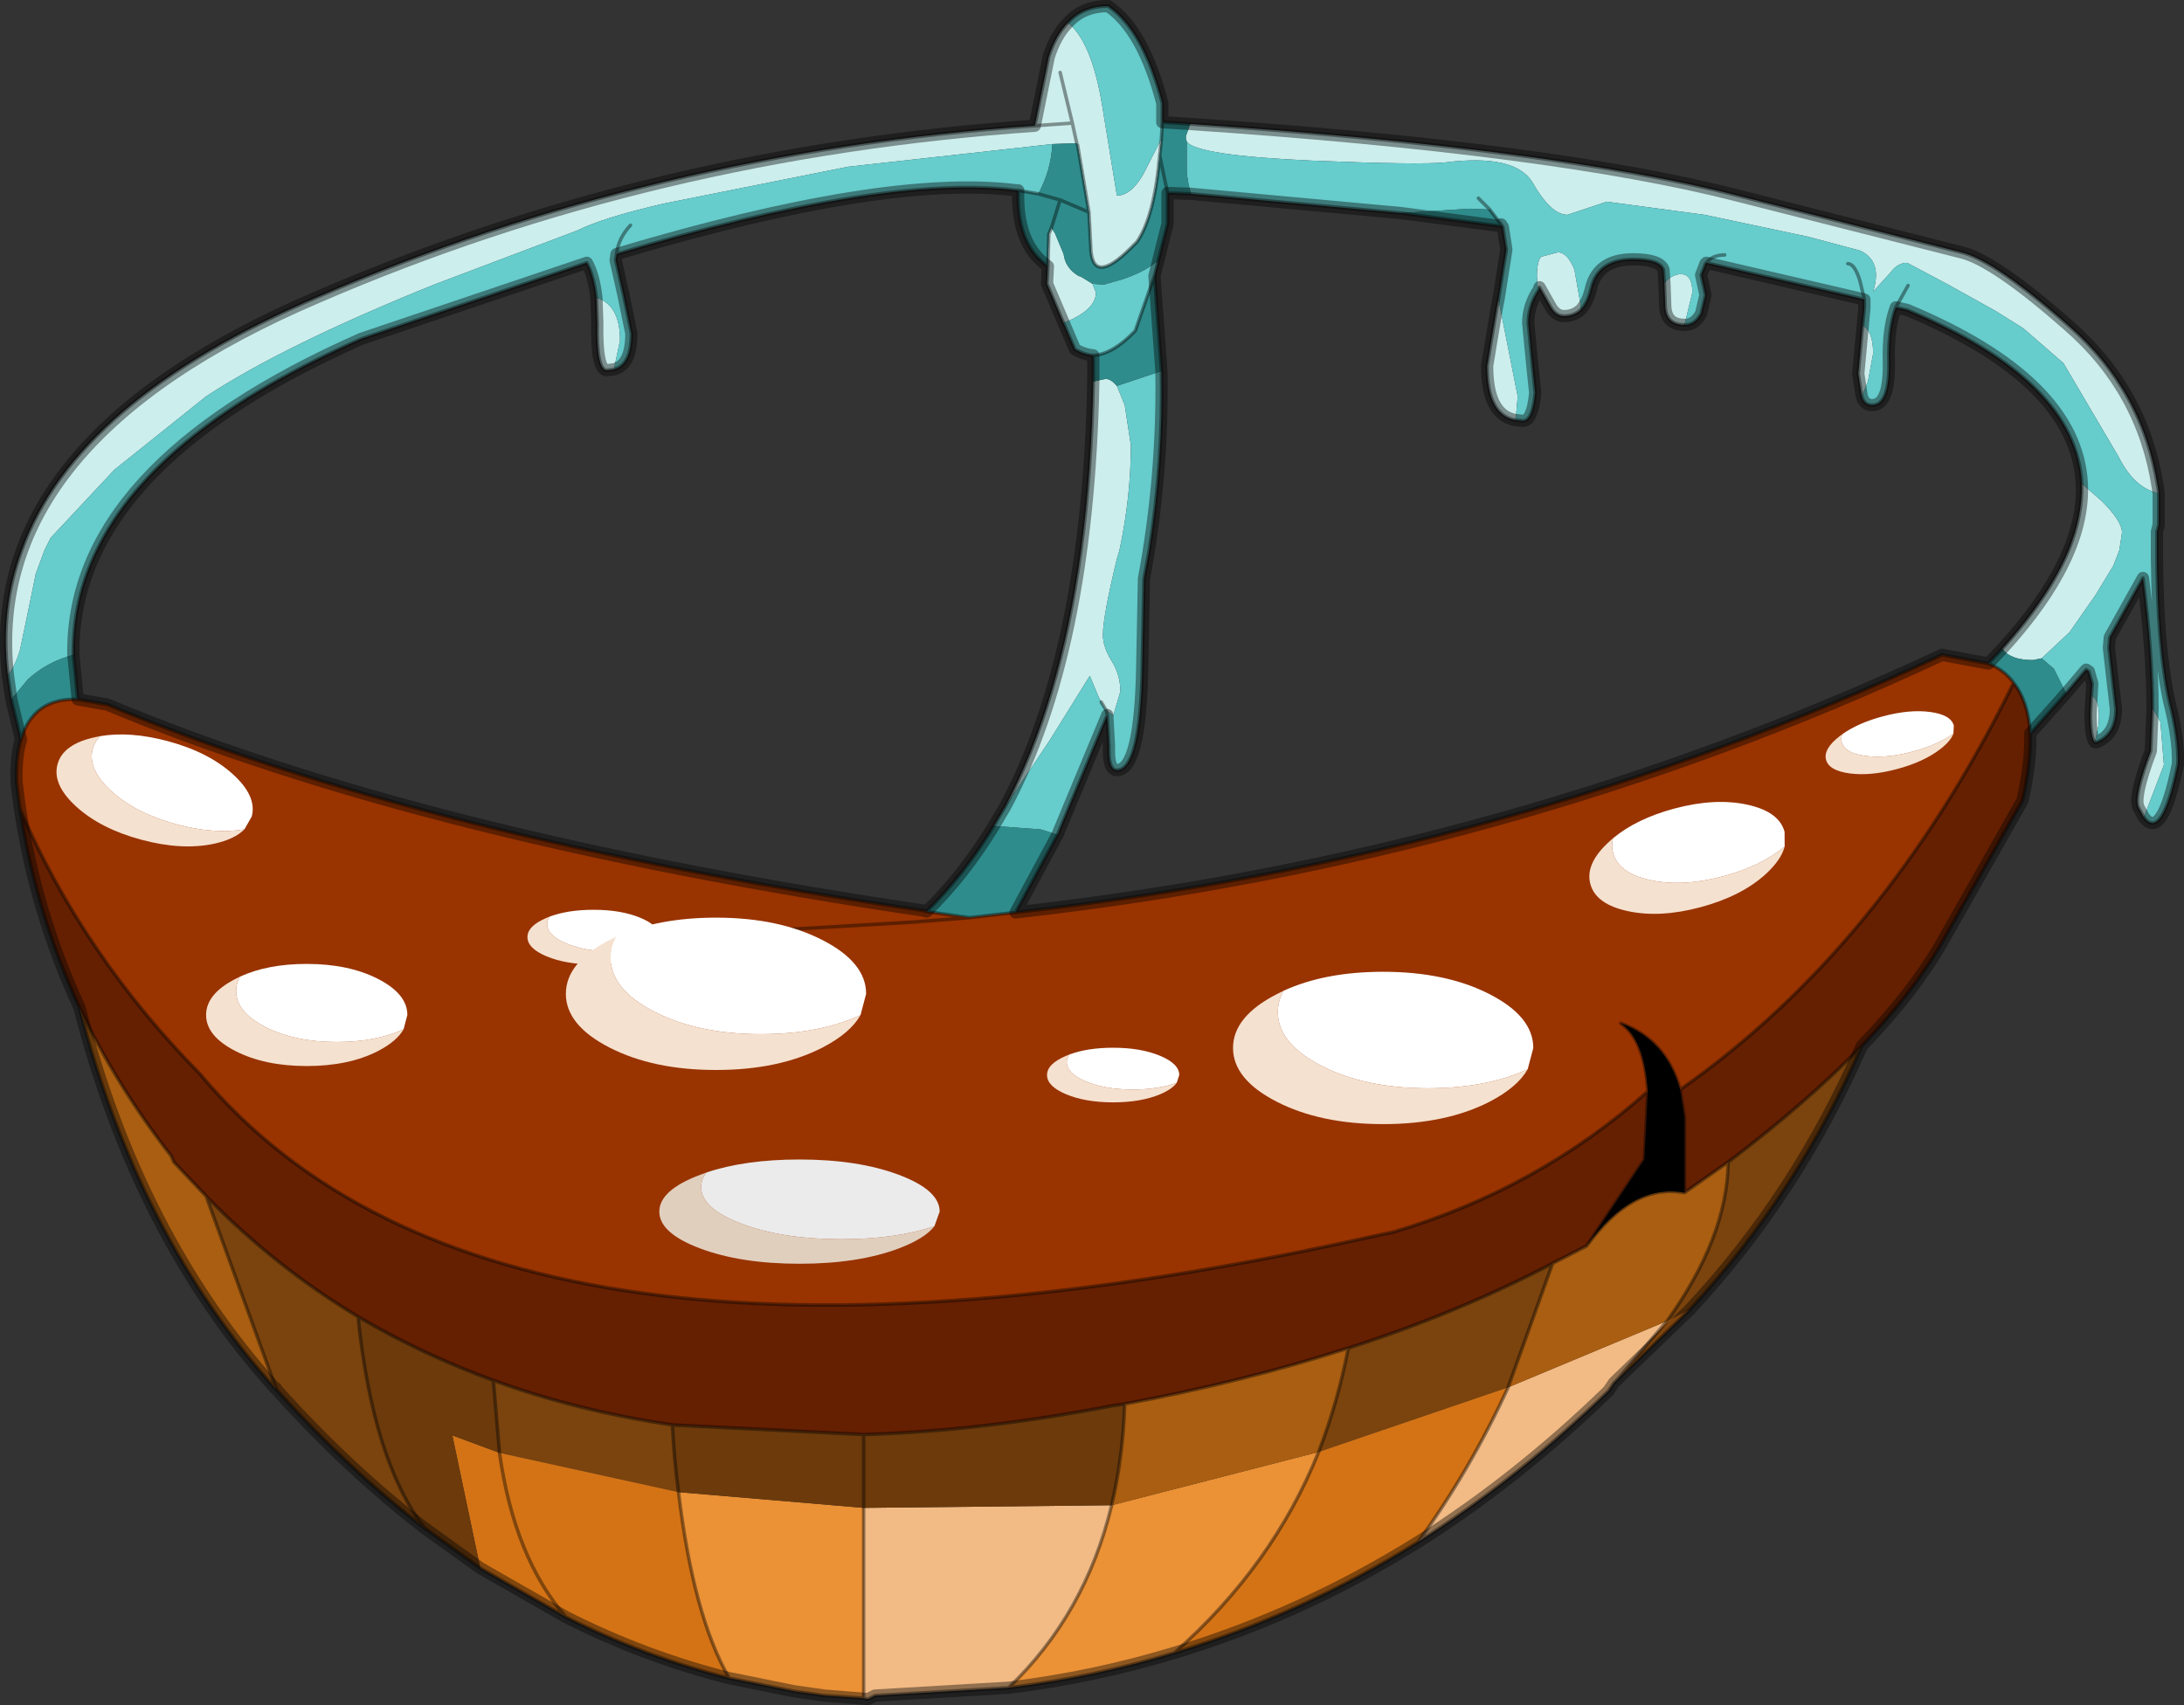 <?xml version="1.0"?>
<svg xmlns="http://www.w3.org/2000/svg" xmlns:xlink="http://www.w3.org/1999/xlink" width="125.05px" height="97.65px"><rect width="100%" height="100%" fill="#333333" stroke="none"/><g transform="matrix(1, 0, 0, 1, -212.95, -151.65)"><use xlink:href="#object-0" width="125.05" height="97.65" transform="matrix(1, 0, 0, 1, 212.95, 151.65)"/></g><defs><g transform="matrix(1, 0, 0, 1, 34.15, 35.95)" id="object-0"><use xlink:href="#object-1" width="124.55" height="97.15" transform="matrix(1, 0, 0, 1, -33.9, -35.7)"/><use xlink:href="#object-2" width="13.4" height="6.8" transform="matrix(0.83, -0.223, 0.223, 0.83, 56.15, 11.85)"/><use xlink:href="#object-4" width="13.4" height="6.8" transform="matrix(1.283, 0, 0, 1.283, 36.45, 19.7)"/><use xlink:href="#object-6" width="13.4" height="6.8" transform="matrix(0.565, 0, 0, 0.46, -3.95, 16.15)"/><use xlink:href="#object-8" width="13.4" height="6.8" transform="matrix(1.198, 0, 0, 0.878, 3.6, 30.45)"/><use xlink:href="#object-10" width="13.4" height="6.8" transform="matrix(0.565, 0, 0, 0.46, 25.8, 24.05)"/><use xlink:href="#object-12" width="13.4" height="6.8" transform="matrix(0.86, 0, 0, 0.86, -22.35, 19.25)"/><use xlink:href="#object-14" width="13.4" height="6.8" transform="matrix(1.283, 0, 0, 1.283, -1.75, 16.6)"/><use xlink:href="#object-16" width="13.4" height="6.8" transform="matrix(0.83, 0.223, -0.223, 0.83, -30.1, 5)"/><use xlink:href="#object-18" width="13.4" height="6.8" transform="matrix(0.546, -0.146, 0.119, 0.444, 70, 6.05)"/><use xlink:href="#object-20" width="125.05" height="97.65" transform="matrix(1, 0, 0, 1, -34.15, -35.95)"/></g><g transform="matrix(1, 0, 0, 1, 33.9, 35.7)" id="object-1"><path fill-rule="evenodd" fill="#cceeed" stroke="none" d="M-33.7 2.7Q-34.15 -1.1 -32.9 -4.45Q-29.8 -13.05 -15.95 -18.95Q3.25 -27.25 25.1 -28.75L25.9 -32.7Q26.3 -33.95 27 -34.65Q28.35 -33.55 28.95 -29.95L29.8 -24.75Q30.6 -24.75 31.3 -25.95L32.35 -28L32.25 -27.05Q31.95 -23.55 30.95 -22.1L30.6 -21.75Q28.35 -19.5 28.3 -21.85L28.2 -23.8L27.55 -27.65L27.5 -27.75L26.1 -27.7L14.4 -26.4L3.9 -24.3Q0.4 -23.5 -1.1 -22.75L-9.3 -19.65Q-17.85 -16.2 -22.35 -13.25L-27.6 -9.05L-31.25 -5.15L-31.6 -4.45L-32.1 -3.1L-32.5 -1.15L-33 1.25Q-33.3 2.25 -33.7 2.7M34 -28.85Q54.85 -27.45 65.35 -24.75L78.15 -21.5Q80.05 -21.05 84.3 -17.3Q88.55 -13.6 89.4 -8.05L89.45 -7.7Q88.05 -8 87.15 -9.8L84 -15.15L81.7 -17.15L80.1 -18.15L77.4 -19.65L75.05 -20.9Q74.5 -20.9 74.1 -20.35L73.1 -19.25Q73.65 -21 72.35 -21.6L69.35 -22.4L63.45 -23.65L57.85 -24.4L56.65 -24L55.6 -23.65Q54.65 -23.65 53.6 -25.5Q52.6 -27.15 48.6 -26.65Q47.15 -26.5 41 -26.75Q34.3 -27.05 33.8 -27.85L33.75 -28L33.75 -28.15L34 -28.85M88.6 10.85L88.3 10.3Q88 9.7 89 7.05L89.1 4.6L89.55 5.4L89.75 7.85L88.6 10.85M85.8 6.55Q85.55 6.3 85.55 4.9L85.6 3.9Q86.15 4.15 86 5.6L85.8 6.55M25.1 -28.75L27.25 -28.9L27.5 -27.75L27.25 -28.9L25.1 -28.75M25.85 -20.7L25.9 -22.55L26.05 -22.9L26.25 -22.6L26.75 -21.4Q26.85 -20.6 27.6 -20.15L27.75 -20.1L28.4 -19.7L28.6 -19.2Q28.6 -18.35 27.3 -17.7L26.75 -17.45L25.8 -19.7L25.85 -20.7M1 -14.8L0.6 -14.75Q0 -14.75 0.05 -17.45L0 -18.9Q1.35 -18.5 1.35 -16.45L1 -14.8M23.4 10.25Q26.55 4.35 27.75 -4.45Q28.35 -8.9 28.45 -14.1L29.15 -14.25Q29.45 -14.25 29.75 -13.9L29.8 -13.85L30.25 -12.75L30.6 -10.45Q30.6 -7.5 29.95 -4.45L29.8 -3.95Q29 -0.65 29 0.4Q29 1.1 29.5 1.9Q30 2.7 30 3.65L29.6 5L29.2 4.75L28.9 4.25L28.75 3.95L28.25 2.75L25.95 6.45L23.4 10.25M27.25 -28.9L26.55 -31.8L27.25 -28.9M80.5 1.2Q83.2 -1.8 84.3 -4.45Q85.1 -6.45 85.05 -8.25L86.2 -7.25Q87.35 -6.1 87.35 -5.45L87.2 -4.45L86.85 -3.55L85.85 -1.9L84.35 0.25L82.75 1.75L82.25 1.85Q80.95 1.85 80.5 1.2M72.45 -13.25L72.25 -14.55L72.5 -17.3Q73.1 -17 73.1 -15.7L72.8 -14.1L72.45 -13.25M62.3 -17.35Q61.25 -17.35 61.2 -18.4L61.15 -19.75Q61.6 -20.25 62.1 -20.25Q62.75 -20.25 62.75 -19.2L62.3 -17.35M56.35 -18.2Q55.95 -17.85 55.4 -17.85Q54.95 -17.85 54.65 -18.35L54 -19.5L53.9 -19.5L53.85 -20.1Q53.85 -21 54.1 -21.25L55.05 -21.5Q55.6 -21.5 56 -20.5L56.35 -18.5L56.35 -18.2M52.6 -11.9Q51 -12.2 51 -15L51.55 -18.3L51.65 -18.8L52.75 -13.25L52.65 -12.1L52.6 -11.9"/><path fill-rule="evenodd" fill="#66cccc" stroke="none" d="M27 -34.65Q27.85 -35.6 29.3 -35.6Q31.3 -34.25 32.4 -30.05L32.4 -28.95L32.35 -28L31.3 -25.95Q30.6 -24.75 29.8 -24.75L28.95 -29.95Q28.35 -33.55 27 -34.65M89.45 -7.7L89.45 -5.9L89.35 -5.5L89.35 -4.45Q89.35 1 90.05 4.2Q90.6 6.35 90.55 7.8Q89.65 12.25 88.6 10.85L89.75 7.85L89.55 5.4L89.1 4.6Q89.1 1.45 88.55 -2.85L86.65 0.55L86.6 1.15L87 4.65Q87 6.1 85.9 6.55L85.8 6.55L86 5.6Q86.15 4.15 85.6 3.9L85.65 3.2L85.45 2.5L85.3 2.4L85.25 2.45L84.15 3.75L83.45 2.35L82.75 1.75L84.35 0.25L85.85 -1.9L86.85 -3.55L87.2 -4.45L87.35 -5.45Q87.35 -6.1 86.2 -7.25L85.05 -8.25Q84.75 -14.15 75.05 -18.2L74.4 -18.35Q73.95 -17.15 74 -15.25Q74.05 -12.75 73.05 -12.75Q72.6 -12.75 72.45 -13.25L72.8 -14.1L73.1 -15.7Q73.1 -17 72.5 -17.3L72.6 -18.3L72.6 -18.8L63.55 -20.9L63.5 -20.85L63.25 -20.2L63.5 -19.05L63.25 -18Q62.9 -17.35 62.35 -17.35L62.3 -17.35L62.75 -19.2Q62.75 -20.25 62.1 -20.25Q61.6 -20.25 61.15 -19.75L61.1 -20.5Q60.9 -21.1 59.35 -21.1Q57.35 -21.1 56.95 -19.45Q56.75 -18.6 56.35 -18.2L56.35 -18.5L56 -20.5Q55.6 -21.5 55.05 -21.5L54.1 -21.25Q53.85 -21 53.85 -20.1L53.9 -19.5L54 -19.5L53.95 -19.35Q53.35 -18.45 53.35 -17.45L53.55 -15.4L53.75 -13.45Q53.6 -11.85 53.05 -11.85L52.6 -11.9L52.65 -12.1L52.75 -13.25L51.65 -18.8L52.1 -21.65L51.9 -22.95L51.8 -23.1L51.15 -23.95L50 -24L46.05 -23.75L34.05 -24.85Q33.85 -25.45 33.8 -26.15L33.8 -27.85Q34.3 -27.05 41 -26.75Q47.15 -26.5 48.6 -26.65Q52.6 -27.15 53.6 -25.5Q54.65 -23.65 55.6 -23.65L56.65 -24L57.85 -24.4L63.45 -23.65L69.35 -22.4L72.35 -21.6Q73.65 -21 73.1 -19.25L74.1 -20.35Q74.5 -20.9 75.05 -20.9L77.4 -19.65L80.1 -18.15L81.7 -17.15L84 -15.15L87.15 -9.8Q88.05 -8 89.45 -7.7M-33.5 4.1L-33.7 2.7Q-33.3 2.25 -33 1.25L-32.5 -1.15L-32.1 -3.1L-31.6 -4.45L-31.25 -5.15L-27.6 -9.05L-22.35 -13.25Q-17.85 -16.2 -9.3 -19.65L-1.1 -22.75Q0.4 -23.5 3.9 -24.3L14.4 -26.4L26.1 -27.7Q26.05 -26.25 25.3 -24.85L24.15 -25.05L24.05 -25.05Q16.55 -26 1.15 -21.4L1.1 -21.05L1.55 -19.05L2 -16.85Q2 -15.05 1 -14.8L1.35 -16.45Q1.35 -18.5 0 -18.9Q-0.15 -20.2 -0.55 -20.9L-13.45 -16.55Q-25.25 -11.35 -28.6 -4.45Q-30 -1.6 -29.95 1.55Q-31.45 1.95 -32.55 2.95L-33.5 4.1M22.75 11.35L23.4 10.25L25.95 6.45L28.25 2.75L28.75 3.95L28.9 4.25L29.2 4.75L29.6 5L30 3.65Q30 2.7 29.5 1.9Q29 1.1 29 0.4Q29 -0.65 29.8 -3.95L29.95 -4.45Q30.6 -7.5 30.6 -10.45L30.25 -12.75L29.8 -13.85L32.35 -14.7Q32.45 -9.5 31.65 -4.45L31.35 -2.8L31.25 2.2Q31.15 8.15 29.8 8.15Q29.3 8.15 29.35 6.8L29.25 5L26.4 11.85L25.45 11.55L22.75 11.35M28.45 -15.6Q27.9 -15.65 27.4 -15.95L26.75 -17.45L27.3 -17.7Q28.6 -18.35 28.6 -19.2L28.4 -19.7L29.05 -19.65L30.1 -19.95Q31.3 -20.35 32 -20.9L32.15 -20.95L31.95 -20.15L30.85 -17Q29.55 -15.65 28.45 -15.6M1.15 -21.4Q1.25 -22.3 1.95 -23.05Q1.25 -22.3 1.15 -21.4M29.25 5L29.2 4.75L29.25 5M51.15 -23.95L50.5 -24.6L51.15 -23.95M72.6 -18.8L72.35 -19.85Q72.05 -20.85 71.65 -20.85Q72.05 -20.85 72.35 -19.85L72.6 -18.8M75.1 -19.6L74.4 -18.35L75.1 -19.6M64.6 -21.35Q63.9 -21.35 63.55 -20.9Q63.9 -21.35 64.6 -21.35"/><path fill-rule="evenodd" fill="#2f8c8c" stroke="none" d="M32.4 -28.95L34 -28.85L33.75 -28.15L33.75 -28L33.8 -27.85L33.8 -26.15Q33.85 -25.45 34.05 -24.85L32.7 -24.9L32.25 -27.05Q31.95 -23.55 30.95 -22.1L30.6 -21.75Q28.35 -19.5 28.3 -21.85L28.2 -23.8L27.55 -27.65L27.5 -27.75L26.1 -27.7Q26.05 -26.25 25.3 -24.85L24.15 -25.05Q24.05 -21.95 25.85 -20.7L25.9 -22.55L26.05 -22.9L26.55 -24.5L25.3 -24.85L26.55 -24.5L26.05 -22.9L26.25 -22.6L26.75 -21.4Q26.85 -20.6 27.6 -20.15L27.75 -20.1L28.4 -19.7L29.05 -19.65L30.1 -19.95Q31.3 -20.35 32 -20.9L32.15 -20.95L32.7 -23.15L32.7 -24.9L32.25 -27.05L32.35 -28L32.4 -28.95M84.15 3.75L82.1 6.05Q82 4.25 81.15 3.15Q80.6 2.4 79.7 2.05L80.5 1.2Q80.95 1.85 82.25 1.85L82.75 1.75L83.45 2.35L84.15 3.75M-32.95 6.4L-33.5 4.1L-32.55 2.95Q-31.45 1.95 -29.95 1.55L-29.7 4.1Q-32.25 4 -32.95 6.4M18.9 16.25Q21.05 14.15 22.75 11.35L25.45 11.55L26.4 11.85L24 16.3L21.35 16.6L18.9 16.25M28.45 -14.1L28.45 -15.6Q29.55 -15.65 30.85 -17L31.95 -20.15L32.35 -14.7L29.8 -13.85L29.75 -13.9Q29.45 -14.25 29.15 -14.25L28.45 -14.1M51.8 -23L46.05 -23.75L50 -24L51.15 -23.95L51.8 -23.1L51.8 -23M28.2 -23.8L26.55 -24.5L28.2 -23.8"/><path fill-rule="evenodd" fill="#651f01" stroke="none" d="M82.1 6.05Q82.15 7.7 81.65 9.9L77 18.1Q75.35 20.95 72.45 23.95Q69.35 27.15 64.8 30.6L62.3 32.35L62.3 28.05L62.05 26.45Q73.7 18.3 81.15 3.15Q82 4.25 82.1 6.05M-29.6 21.75Q-32.1 16.35 -33 10.4Q-29.4 18.75 -22.7 25.55Q-5.6 46.05 44.7 34.8L45.65 34.6Q53.9 32.15 60.2 26.55L60 30.45L56.7 35.4L54.75 36.4Q49.3 39.25 43.05 41.25Q37 43.2 30.25 44.45L29.55 44.55Q22.05 46 15.3 46.2L4.35 45.65Q-1.1 44.85 -5.9 43.1Q-10 41.6 -13.65 39.45Q-18.4 36.6 -22.35 32.55L-24.2 30.6L-24.35 30.25Q-27.5 26.2 -29.6 21.75"/><path fill-rule="evenodd" fill="#7b430d" stroke="none" d="M72.45 23.95Q68.75 32.45 62.6 39.05L61.3 39.7Q64.75 34.9 64.8 30.6Q69.35 27.15 72.45 23.95M-9.85 51.55Q-14.2 48.2 -18.25 43.7L-18.35 43.55L-22.35 32.55Q-18.4 36.6 -13.65 39.45Q-12.8 47.7 -9.85 51.55M-5.9 43.1Q-1.1 44.85 4.35 45.65Q4.45 47.65 4.7 49.5L-5.55 47.25L-5.9 43.1M43.05 41.25Q49.3 39.25 54.75 36.4L52.2 43.5L41.35 47.2Q42.45 44.35 43.05 41.25"/><path fill-rule="evenodd" fill="#d47315" stroke="none" d="M62.6 39.05L58.45 43.05L61.3 39.7L62.6 39.05M47.05 52.35Q40.4 56.5 33.1 58.7Q38.75 53.7 41.35 47.2L52.2 43.5Q50.05 48.2 47.05 52.35M7.6 60.15Q2.8 58.95 -1.75 56.65L-6.65 53.85L-8.25 46.25L-5.55 47.25L4.7 49.5Q5.55 56.6 7.6 60.15M-1.75 56.65Q-4.7 53.25 -5.55 47.25Q-4.7 53.25 -1.75 56.65"/><path fill-rule="evenodd" fill="#f2ba84" stroke="none" d="M58.45 43.05L58.25 43.25L57.95 43.7Q52.75 48.75 47.05 52.35Q50.05 48.2 52.2 43.5L61.3 39.7L58.45 43.05M23.6 60.7L15.95 61.15L15.55 61.35L15.3 61.3L15.3 50.4L29.5 50.25Q28 56.5 23.6 60.7"/><path fill-rule="evenodd" fill="#eb9136" stroke="none" d="M33.1 58.7Q28.5 60.1 23.6 60.7Q28 56.5 29.5 50.25L41.35 47.2Q38.75 53.7 33.1 58.7M15.3 61.3L13.05 61.15L11.3 60.9L7.6 60.15Q5.55 56.6 4.7 49.5L15.3 50.4L15.3 61.3"/><path fill-rule="evenodd" fill="#6c3a0b" stroke="none" d="M-6.65 53.85L-9.85 51.55Q-12.8 47.7 -13.65 39.45Q-10 41.6 -5.9 43.1L-5.55 47.25L-8.25 46.25L-6.65 53.85M4.35 45.65L15.3 46.2Q22.05 46 29.55 44.55L30.25 44.45Q30.15 47.5 29.5 50.25L15.3 50.4L4.7 49.5Q4.45 47.65 4.35 45.65M15.3 46.2L15.3 50.4L15.3 46.2"/><path fill-rule="evenodd" fill="#aa5e11" stroke="none" d="M-18.4 43.55Q-26.25 34.85 -29.6 21.75Q-27.5 26.2 -24.35 30.25L-24.2 30.6L-22.35 32.55L-18.35 43.55L-18.4 43.55M30.25 44.45Q37 43.2 43.05 41.25Q42.45 44.35 41.35 47.2L29.5 50.25Q30.15 47.5 30.25 44.45M54.75 36.4L56.7 35.4Q59.3 31.8 62.3 32.35L64.8 30.6Q64.75 34.9 61.3 39.7L52.2 43.5L54.75 36.4"/><path fill-rule="evenodd" fill="#993300" stroke="none" d="M-33 10.4L-33.05 10.05L-33.2 8.85Q-33.25 7.4 -32.95 6.4Q-32.25 4 -29.7 4.1L-28 4.4Q-9.95 11.95 18.75 16.2L18.9 16.25L21.35 16.6L24 16.3Q52.25 13.15 77.05 1.55L79.7 2.05Q80.6 2.4 81.15 3.15Q73.7 18.3 62.05 26.45Q61.25 23.6 58.65 22.65Q60 23.55 60.2 26.55Q53.9 32.15 45.65 34.6L44.7 34.8Q-5.6 46.05 -22.7 25.55Q-29.4 18.75 -33 10.4M21.35 16.6L18.2 16.85L10.55 17.3L18.2 16.85L21.35 16.6"/><path fill-rule="evenodd" fill="#000000" stroke="none" d="M56.7 35.4L60 30.45L60.2 26.55Q60 23.55 58.65 22.65Q61.25 23.6 62.05 26.45L62.3 28.05L62.3 32.35Q59.3 31.8 56.7 35.4"/><path fill="none" stroke="#000000" stroke-opacity="0.4" stroke-width="0.2" stroke-linecap="round" stroke-linejoin="round" d="M-33.7 2.7Q-34.15 -1.1 -32.9 -4.45Q-29.8 -13.05 -15.95 -18.95Q3.25 -27.25 25.1 -28.75L25.9 -32.7Q26.3 -33.95 27 -34.65Q27.85 -35.6 29.3 -35.6Q31.3 -34.25 32.4 -30.05L32.4 -28.95L34 -28.85Q54.85 -27.45 65.35 -24.75L78.15 -21.5Q80.05 -21.05 84.3 -17.3Q88.55 -13.6 89.4 -8.05L89.45 -7.7L89.45 -5.9L89.35 -5.5L89.35 -4.45Q89.35 1 90.05 4.2Q90.6 6.35 90.55 7.8Q89.65 12.25 88.6 10.85L88.3 10.3Q88 9.7 89 7.05L89.1 4.6Q89.1 1.45 88.55 -2.85L86.65 0.55L86.6 1.15L87 4.65Q87 6.1 85.9 6.55L85.8 6.55Q85.55 6.3 85.55 4.9L85.6 3.9L85.65 3.2L85.45 2.5L85.3 2.4L85.25 2.45L84.15 3.75L82.1 6.05Q82.15 7.7 81.65 9.9L77 18.1Q75.35 20.95 72.45 23.95Q68.75 32.45 62.6 39.05L58.45 43.05L58.25 43.25L57.95 43.7Q52.75 48.75 47.05 52.35Q40.4 56.5 33.1 58.7Q28.5 60.1 23.6 60.7L15.95 61.15L15.55 61.35L15.3 61.3L13.05 61.15L11.3 60.9L7.6 60.15Q2.8 58.95 -1.75 56.65L-6.65 53.85L-9.85 51.55Q-14.2 48.2 -18.25 43.7L-18.4 43.55Q-26.25 34.85 -29.6 21.75Q-32.1 16.35 -33 10.4L-33.05 10.05L-33.2 8.85Q-33.25 7.4 -32.95 6.4L-33.5 4.1L-33.7 2.7M27.5 -27.75L27.25 -28.9L25.1 -28.75M25.3 -24.85L24.15 -25.05Q24.05 -21.95 25.85 -20.7L25.9 -22.55L26.05 -22.9L26.55 -24.5L25.3 -24.85M24.15 -25.05L24.05 -25.05Q16.55 -26 1.15 -21.4L1.1 -21.05L1.55 -19.05L2 -16.85Q2 -15.05 1 -14.8L0.6 -14.75Q0 -14.75 0.05 -17.45L0 -18.9Q-0.15 -20.2 -0.55 -20.9L-13.45 -16.55Q-25.25 -11.35 -28.6 -4.45Q-30 -1.6 -29.95 1.55L-29.7 4.1L-28 4.4Q-9.95 11.95 18.75 16.2L18.9 16.25Q21.05 14.15 22.75 11.35L23.4 10.25Q26.55 4.35 27.75 -4.45Q28.35 -8.9 28.45 -14.1L28.45 -15.6Q27.9 -15.65 27.4 -15.95L26.75 -17.45L25.8 -19.7L25.85 -20.7M27.55 -27.65L28.2 -23.8L28.3 -21.85Q28.35 -19.5 30.6 -21.75L30.95 -22.1Q31.95 -23.55 32.25 -27.05L32.35 -28L32.4 -28.95M26.55 -31.8L27.25 -28.9M32.25 -27.05L32.7 -24.9L34.05 -24.85L46.05 -23.75L51.8 -23L51.9 -22.95L52.1 -21.65L51.65 -18.8L51.55 -18.3L51 -15Q51 -12.2 52.6 -11.9L53.05 -11.85Q53.6 -11.85 53.75 -13.45L53.55 -15.4L53.35 -17.45Q53.35 -18.45 53.95 -19.35L54 -19.5L54.65 -18.35Q54.95 -17.85 55.4 -17.85Q55.95 -17.85 56.35 -18.2Q56.75 -18.6 56.95 -19.45Q57.35 -21.1 59.35 -21.1Q60.9 -21.1 61.1 -20.5L61.15 -19.75L61.2 -18.4Q61.25 -17.35 62.3 -17.35L62.35 -17.35Q62.9 -17.35 63.25 -18L63.5 -19.05L63.25 -20.2L63.5 -20.85L63.55 -20.9L72.6 -18.8L72.6 -18.3L72.5 -17.3L72.25 -14.55L72.45 -13.25Q72.6 -12.75 73.05 -12.75Q74.05 -12.75 74 -15.25Q73.95 -17.15 74.4 -18.35L75.05 -18.2Q84.75 -14.15 85.05 -8.25Q85.1 -6.45 84.3 -4.45Q83.2 -1.8 80.5 1.2L79.7 2.05L77.05 1.55Q52.25 13.15 24 16.3L26.4 11.85L29.25 5L29.35 6.8Q29.3 8.15 29.8 8.15Q31.15 8.15 31.25 2.2L31.35 -2.8L31.65 -4.45Q32.45 -9.5 32.35 -14.7L31.95 -20.15L32.15 -20.95L32.7 -23.15L32.7 -24.9M1.95 -23.05Q1.25 -22.3 1.15 -21.4M31.95 -20.15L30.85 -17Q29.55 -15.65 28.45 -15.6M26.55 -24.5L28.2 -23.8M29.2 4.75L29.25 5M51.15 -23.95L51.8 -23.1L51.9 -22.95M50.5 -24.6L51.15 -23.95M71.65 -20.85Q72.05 -20.85 72.35 -19.85L72.6 -18.8M74.4 -18.35L75.1 -19.6M63.55 -20.9Q63.9 -21.35 64.6 -21.35M-32.95 6.4Q-32.25 4 -29.7 4.1M-22.35 32.55L-24.2 30.6L-24.35 30.25Q-27.5 26.2 -29.6 21.75M-18.35 43.55L-22.35 32.55Q-18.4 36.6 -13.65 39.45Q-10 41.6 -5.9 43.1Q-1.1 44.85 4.35 45.65L15.3 46.2Q22.05 46 29.55 44.55L30.25 44.45Q37 43.2 43.05 41.25Q49.3 39.25 54.75 36.4L56.7 35.4L60 30.45L60.2 26.55Q53.9 32.15 45.65 34.6L44.7 34.8Q-5.6 46.05 -22.7 25.55Q-29.4 18.75 -33 10.4M-18.35 43.55L-18.25 43.7M-5.9 43.1L-5.55 47.25Q-4.7 53.25 -1.75 56.65M4.7 49.5Q4.45 47.65 4.35 45.65M-13.65 39.45Q-12.8 47.7 -9.85 51.55M81.15 3.15Q82 4.25 82.1 6.05M43.05 41.25Q42.45 44.35 41.35 47.2Q38.75 53.7 33.1 58.7M52.2 43.5L54.75 36.4M61.3 39.7L58.45 43.05M62.05 26.45L62.3 28.05L62.3 32.35L64.8 30.6Q69.35 27.15 72.45 23.95M61.3 39.7Q64.75 34.9 64.8 30.6M60.2 26.55Q60 23.55 58.65 22.65Q61.25 23.6 62.05 26.45Q73.7 18.3 81.15 3.15Q80.6 2.4 79.7 2.05M62.3 32.35Q59.3 31.8 56.7 35.4M29.2 4.75L28.9 4.25M18.9 16.25L21.35 16.6L24 16.3M10.55 17.3L18.2 16.85L21.35 16.6M29.5 50.25Q28 56.5 23.6 60.7M15.3 50.4L15.3 61.3M29.5 50.25Q30.15 47.5 30.25 44.45M15.3 50.4L15.3 46.2M4.7 49.5Q5.55 56.6 7.6 60.15M52.2 43.5Q50.05 48.2 47.05 52.35"/></g><g transform="matrix(1, 0, 0, 1, 0, 0)" id="object-2"><use xlink:href="#object-3" width="13.4" height="6.8" transform="matrix(1, 0, 0, 1, 0, 0)"/></g><g transform="matrix(1, 0, 0, 1, 0, 0)" id="object-3"><path fill-rule="evenodd" fill="#f5e1cf" stroke="none" d="M13.15 4.35Q12.7 5.15 11.45 5.8Q9.5 6.8 6.7 6.8Q3.9 6.8 1.95 5.8Q0 4.8 0 3.4Q0 2 1.95 1L2.25 0.85Q2 1.3 2 1.8Q2 3.2 3.95 4.2Q5.9 5.2 8.7 5.2Q11.3 5.2 13.15 4.35"/><path fill-rule="evenodd" fill="#ffffff" stroke="none" d="M2.25 0.85Q4.1 0 6.7 0Q9.5 0 11.45 1Q13.4 2 13.4 3.4L13.15 4.35Q11.3 5.2 8.7 5.2Q5.9 5.2 3.95 4.2Q2 3.2 2 1.8Q2 1.3 2.25 0.85"/></g><g transform="matrix(1, 0, 0, 1, 0, 0)" id="object-4"><use xlink:href="#object-5" width="13.4" height="6.8" transform="matrix(1, 0, 0, 1, 0, 0)"/></g><g transform="matrix(1, 0, 0, 1, 0, 0)" id="object-5"><path fill-rule="evenodd" fill="#f5e1cf" stroke="none" d="M13.15 4.35Q12.7 5.15 11.45 5.8Q9.5 6.8 6.7 6.8Q3.9 6.8 1.95 5.8Q0 4.8 0 3.4Q0 2 1.95 1L2.25 0.85Q2 1.3 2 1.8Q2 3.2 3.95 4.2Q5.9 5.2 8.7 5.2Q11.3 5.2 13.15 4.35"/><path fill-rule="evenodd" fill="#ffffff" stroke="none" d="M2.25 0.85Q4.1 0 6.7 0Q9.5 0 11.45 1Q13.4 2 13.4 3.4L13.15 4.35Q11.3 5.2 8.7 5.2Q5.9 5.2 3.95 4.2Q2 3.2 2 1.8Q2 1.3 2.25 0.85"/></g><g transform="matrix(1, 0, 0, 1, 0, 0)" id="object-6"><use xlink:href="#object-7" width="13.4" height="6.8" transform="matrix(1, 0, 0, 1, 0, 0)"/></g><g transform="matrix(1, 0, 0, 1, 0, 0)" id="object-7"><path fill-rule="evenodd" fill="#f5e1cf" stroke="none" d="M13.15 4.35Q12.7 5.15 11.45 5.8Q9.5 6.8 6.7 6.8Q3.9 6.8 1.95 5.8Q0 4.8 0 3.4Q0 2 1.95 1L2.25 0.85Q2 1.3 2 1.8Q2 3.2 3.95 4.2Q5.9 5.2 8.7 5.2Q11.3 5.2 13.15 4.35"/><path fill-rule="evenodd" fill="#ffffff" stroke="none" d="M2.25 0.85Q4.1 0 6.7 0Q9.5 0 11.45 1Q13.4 2 13.4 3.4L13.15 4.35Q11.3 5.2 8.7 5.2Q5.9 5.2 3.95 4.2Q2 3.2 2 1.8Q2 1.3 2.25 0.85"/></g><g transform="matrix(1, 0, 0, 1, 0, 0)" id="object-8"><use xlink:href="#object-9" width="13.4" height="6.8" transform="matrix(1, 0, 0, 1, 0, 0)"/></g><g transform="matrix(1, 0, 0, 1, 0, 0)" id="object-9"><path fill-rule="evenodd" fill="#e1cfbe" stroke="none" d="M13.15 4.35Q12.7 5.15 11.45 5.8Q9.5 6.8 6.7 6.8Q3.9 6.8 1.95 5.8Q0 4.8 0 3.4Q0 2 1.95 1L2.25 0.85Q2 1.3 2 1.8Q2 3.2 3.95 4.2Q5.9 5.2 8.7 5.2Q11.3 5.2 13.15 4.35"/><path fill-rule="evenodd" fill="#ebebeb" stroke="none" d="M2.25 0.85Q4.1 0 6.7 0Q9.5 0 11.45 1Q13.4 2 13.4 3.4L13.15 4.35Q11.3 5.2 8.7 5.2Q5.9 5.2 3.95 4.2Q2 3.2 2 1.8Q2 1.3 2.25 0.85"/></g><g transform="matrix(1, 0, 0, 1, 0, 0)" id="object-10"><use xlink:href="#object-11" width="13.4" height="6.8" transform="matrix(1, 0, 0, 1, 0, 0)"/></g><g transform="matrix(1, 0, 0, 1, 0, 0)" id="object-11"><path fill-rule="evenodd" fill="#f5e1cf" stroke="none" d="M13.15 4.35Q12.7 5.15 11.45 5.8Q9.5 6.8 6.7 6.8Q3.9 6.8 1.95 5.8Q0 4.8 0 3.4Q0 2 1.95 1L2.25 0.85Q2 1.3 2 1.8Q2 3.2 3.95 4.2Q5.9 5.2 8.7 5.2Q11.3 5.2 13.15 4.35"/><path fill-rule="evenodd" fill="#ffffff" stroke="none" d="M2.25 0.85Q4.1 0 6.7 0Q9.5 0 11.45 1Q13.4 2 13.4 3.4L13.15 4.35Q11.3 5.2 8.7 5.2Q5.9 5.2 3.95 4.2Q2 3.2 2 1.8Q2 1.3 2.25 0.85"/></g><g transform="matrix(1, 0, 0, 1, 0, 0)" id="object-12"><use xlink:href="#object-13" width="13.4" height="6.8" transform="matrix(1, 0, 0, 1, 0, 0)"/></g><g transform="matrix(1, 0, 0, 1, 0, 0)" id="object-13"><path fill-rule="evenodd" fill="#f5e1cf" stroke="none" d="M13.15 4.35Q12.7 5.15 11.45 5.8Q9.5 6.8 6.7 6.8Q3.9 6.8 1.95 5.8Q0 4.8 0 3.4Q0 2 1.95 1L2.25 0.85Q2 1.3 2 1.8Q2 3.2 3.95 4.2Q5.9 5.2 8.7 5.2Q11.3 5.2 13.15 4.35"/><path fill-rule="evenodd" fill="#ffffff" stroke="none" d="M2.25 0.85Q4.1 0 6.7 0Q9.5 0 11.45 1Q13.4 2 13.4 3.4L13.15 4.35Q11.3 5.2 8.7 5.2Q5.9 5.2 3.95 4.2Q2 3.2 2 1.8Q2 1.3 2.25 0.85"/></g><g transform="matrix(1, 0, 0, 1, 0, 0)" id="object-14"><use xlink:href="#object-15" width="13.4" height="6.8" transform="matrix(1, 0, 0, 1, 0, 0)"/></g><g transform="matrix(1, 0, 0, 1, 0, 0)" id="object-15"><path fill-rule="evenodd" fill="#f5e1cf" stroke="none" d="M13.15 4.35Q12.7 5.15 11.45 5.8Q9.5 6.8 6.7 6.8Q3.9 6.8 1.95 5.8Q0 4.8 0 3.4Q0 2 1.95 1L2.25 0.85Q2 1.3 2 1.8Q2 3.2 3.95 4.2Q5.9 5.2 8.7 5.2Q11.3 5.2 13.15 4.35"/><path fill-rule="evenodd" fill="#ffffff" stroke="none" d="M2.25 0.85Q4.1 0 6.7 0Q9.5 0 11.45 1Q13.4 2 13.4 3.4L13.15 4.35Q11.3 5.2 8.7 5.2Q5.9 5.2 3.95 4.2Q2 3.2 2 1.8Q2 1.3 2.25 0.85"/></g><g transform="matrix(1, 0, 0, 1, 0, 0)" id="object-16"><use xlink:href="#object-17" width="13.4" height="6.8" transform="matrix(1, 0, 0, 1, 0, 0)"/></g><g transform="matrix(1, 0, 0, 1, 0, 0)" id="object-17"><path fill-rule="evenodd" fill="#f5e1cf" stroke="none" d="M13.15 4.35Q12.7 5.15 11.45 5.8Q9.5 6.8 6.7 6.8Q3.9 6.8 1.95 5.8Q0 4.8 0 3.4Q0 2 1.95 1L2.25 0.85Q2 1.3 2 1.8Q2 3.2 3.95 4.2Q5.9 5.2 8.7 5.2Q11.3 5.2 13.15 4.35"/><path fill-rule="evenodd" fill="#ffffff" stroke="none" d="M2.25 0.85Q4.1 0 6.7 0Q9.5 0 11.45 1Q13.4 2 13.4 3.4L13.15 4.35Q11.3 5.2 8.7 5.2Q5.9 5.2 3.95 4.2Q2 3.2 2 1.8Q2 1.3 2.25 0.85"/></g><g transform="matrix(1, 0, 0, 1, 0, 0)" id="object-18"><use xlink:href="#object-19" width="13.4" height="6.8" transform="matrix(1, 0, 0, 1, 0, 0)"/></g><g transform="matrix(1, 0, 0, 1, 0, 0)" id="object-19"><path fill-rule="evenodd" fill="#f5e1cf" stroke="none" d="M13.15 4.35Q12.7 5.15 11.45 5.8Q9.5 6.8 6.7 6.8Q3.9 6.8 1.95 5.8Q0 4.8 0 3.4Q0 2 1.95 1L2.25 0.85Q2 1.3 2 1.8Q2 3.2 3.95 4.2Q5.9 5.2 8.7 5.2Q11.3 5.2 13.15 4.35"/><path fill-rule="evenodd" fill="#ffffff" stroke="none" d="M2.25 0.85Q4.1 0 6.7 0Q9.5 0 11.45 1Q13.4 2 13.4 3.4L13.15 4.35Q11.3 5.2 8.7 5.2Q5.9 5.2 3.95 4.2Q2 3.2 2 1.8Q2 1.3 2.25 0.85"/></g><g transform="matrix(1, 0, 0, 1, 34.15, 35.95)" id="object-20"><path fill="none" stroke="#000000" stroke-opacity="0.4" stroke-width="0.7" stroke-linecap="round" stroke-linejoin="round" d="M29.3 -35.6Q31.3 -34.25 32.4 -30.05L32.4 -28.95L34 -28.85Q54.85 -27.45 65.35 -24.75L78.15 -21.5Q80.05 -21.05 84.3 -17.3Q88.55 -13.6 89.4 -8.05L89.45 -7.7L89.45 -5.9L89.35 -5.5Q89.3 0.7 90.05 4.2Q90.6 6.35 90.55 7.8Q89.65 12.25 88.6 10.85L88.3 10.3Q88 9.7 89 7.05L89.1 4.6Q89.1 1.45 88.55 -2.85L86.65 0.55L86.6 1.15L87 4.65Q87 6.1 85.9 6.55L85.8 6.55Q85.55 6.3 85.55 4.9L85.65 3.2L85.45 2.5L85.3 2.4L85.25 2.45L84.15 3.75L82.1 6.05Q82.15 7.7 81.65 9.9L77 18.1Q75.35 20.95 72.45 23.95Q68.75 32.45 62.6 39.05L58.45 43.05L58.25 43.25L57.95 43.7Q52.75 48.75 47.05 52.35Q40.4 56.5 33.1 58.7Q28.5 60.1 23.6 60.7L15.95 61.15L15.55 61.35L13.05 61.15L11.3 60.9L7.6 60.15Q2.8 58.95 -1.75 56.65L-6.65 53.85L-9.85 51.55Q-14.2 48.2 -18.25 43.7L-18.35 43.55L-18.4 43.55Q-26.25 34.85 -29.6 21.75Q-32.1 16.35 -33 10.4L-33.05 10.05L-33.2 8.85Q-33.25 7.4 -32.95 6.4L-33.5 4.1L-33.7 2.7Q-35.15 -10.75 -15.95 -18.95Q3.25 -27.25 25.1 -28.75L25.9 -32.7Q26.3 -33.95 27 -34.65Q27.85 -35.6 29.3 -35.6M24.05 -25.05Q16.55 -26 1.15 -21.4L1.1 -21.05L1.55 -19.05L2 -16.85Q2 -15.05 1 -14.8L0.6 -14.75Q0 -14.75 0.05 -17.45L0 -18.9Q-0.15 -20.2 -0.55 -20.9L-13.45 -16.55Q-30.1 -9.2 -29.95 1.55L-29.7 4.1L-28 4.4Q-9.95 11.95 18.75 16.2L18.9 16.25Q21.05 14.15 22.75 11.35L23.4 10.25Q28.15 1.4 28.45 -14.1L28.45 -15.6Q27.9 -15.65 27.4 -15.95L25.8 -19.7L25.85 -20.7Q24.05 -21.95 24.15 -25.05L24.05 -25.05M34.05 -24.85L46.05 -23.75L51.8 -23L51.8 -23.1L51.9 -22.95L52.1 -21.65L51.65 -18.8L51.55 -18.3L51 -15Q51 -12.2 52.6 -11.9L53.05 -11.85Q53.6 -11.85 53.75 -13.45L53.55 -15.4L53.35 -17.45Q53.35 -18.45 53.95 -19.35L54 -19.5L54.65 -18.35Q54.95 -17.85 55.4 -17.85Q55.95 -17.85 56.35 -18.2Q56.75 -18.6 56.95 -19.45Q57.35 -21.1 59.35 -21.1Q60.9 -21.1 61.1 -20.5L61.15 -19.75L61.2 -18.4Q61.25 -17.35 62.3 -17.35L62.35 -17.35Q62.9 -17.35 63.25 -18L63.5 -19.05L63.25 -20.2L63.5 -20.85L63.55 -20.9L72.6 -18.8L72.6 -18.3L72.25 -14.55L72.45 -13.25Q72.6 -12.75 73.05 -12.75Q74.05 -12.75 74 -15.25Q73.95 -17.15 74.4 -18.35L75.05 -18.2Q84.75 -14.15 85.05 -8.25Q85.25 -4 80.5 1.2L79.7 2.05L77.05 1.55Q52.25 13.15 24 16.3L26.4 11.85L29.25 5L29.35 6.8Q29.3 8.15 29.8 8.15Q31.15 8.15 31.25 2.2L31.35 -2.8Q32.45 -8.7 32.35 -14.7L31.95 -20.15L32.7 -23.15L32.7 -24.9L34.05 -24.85"/></g></defs></svg>
